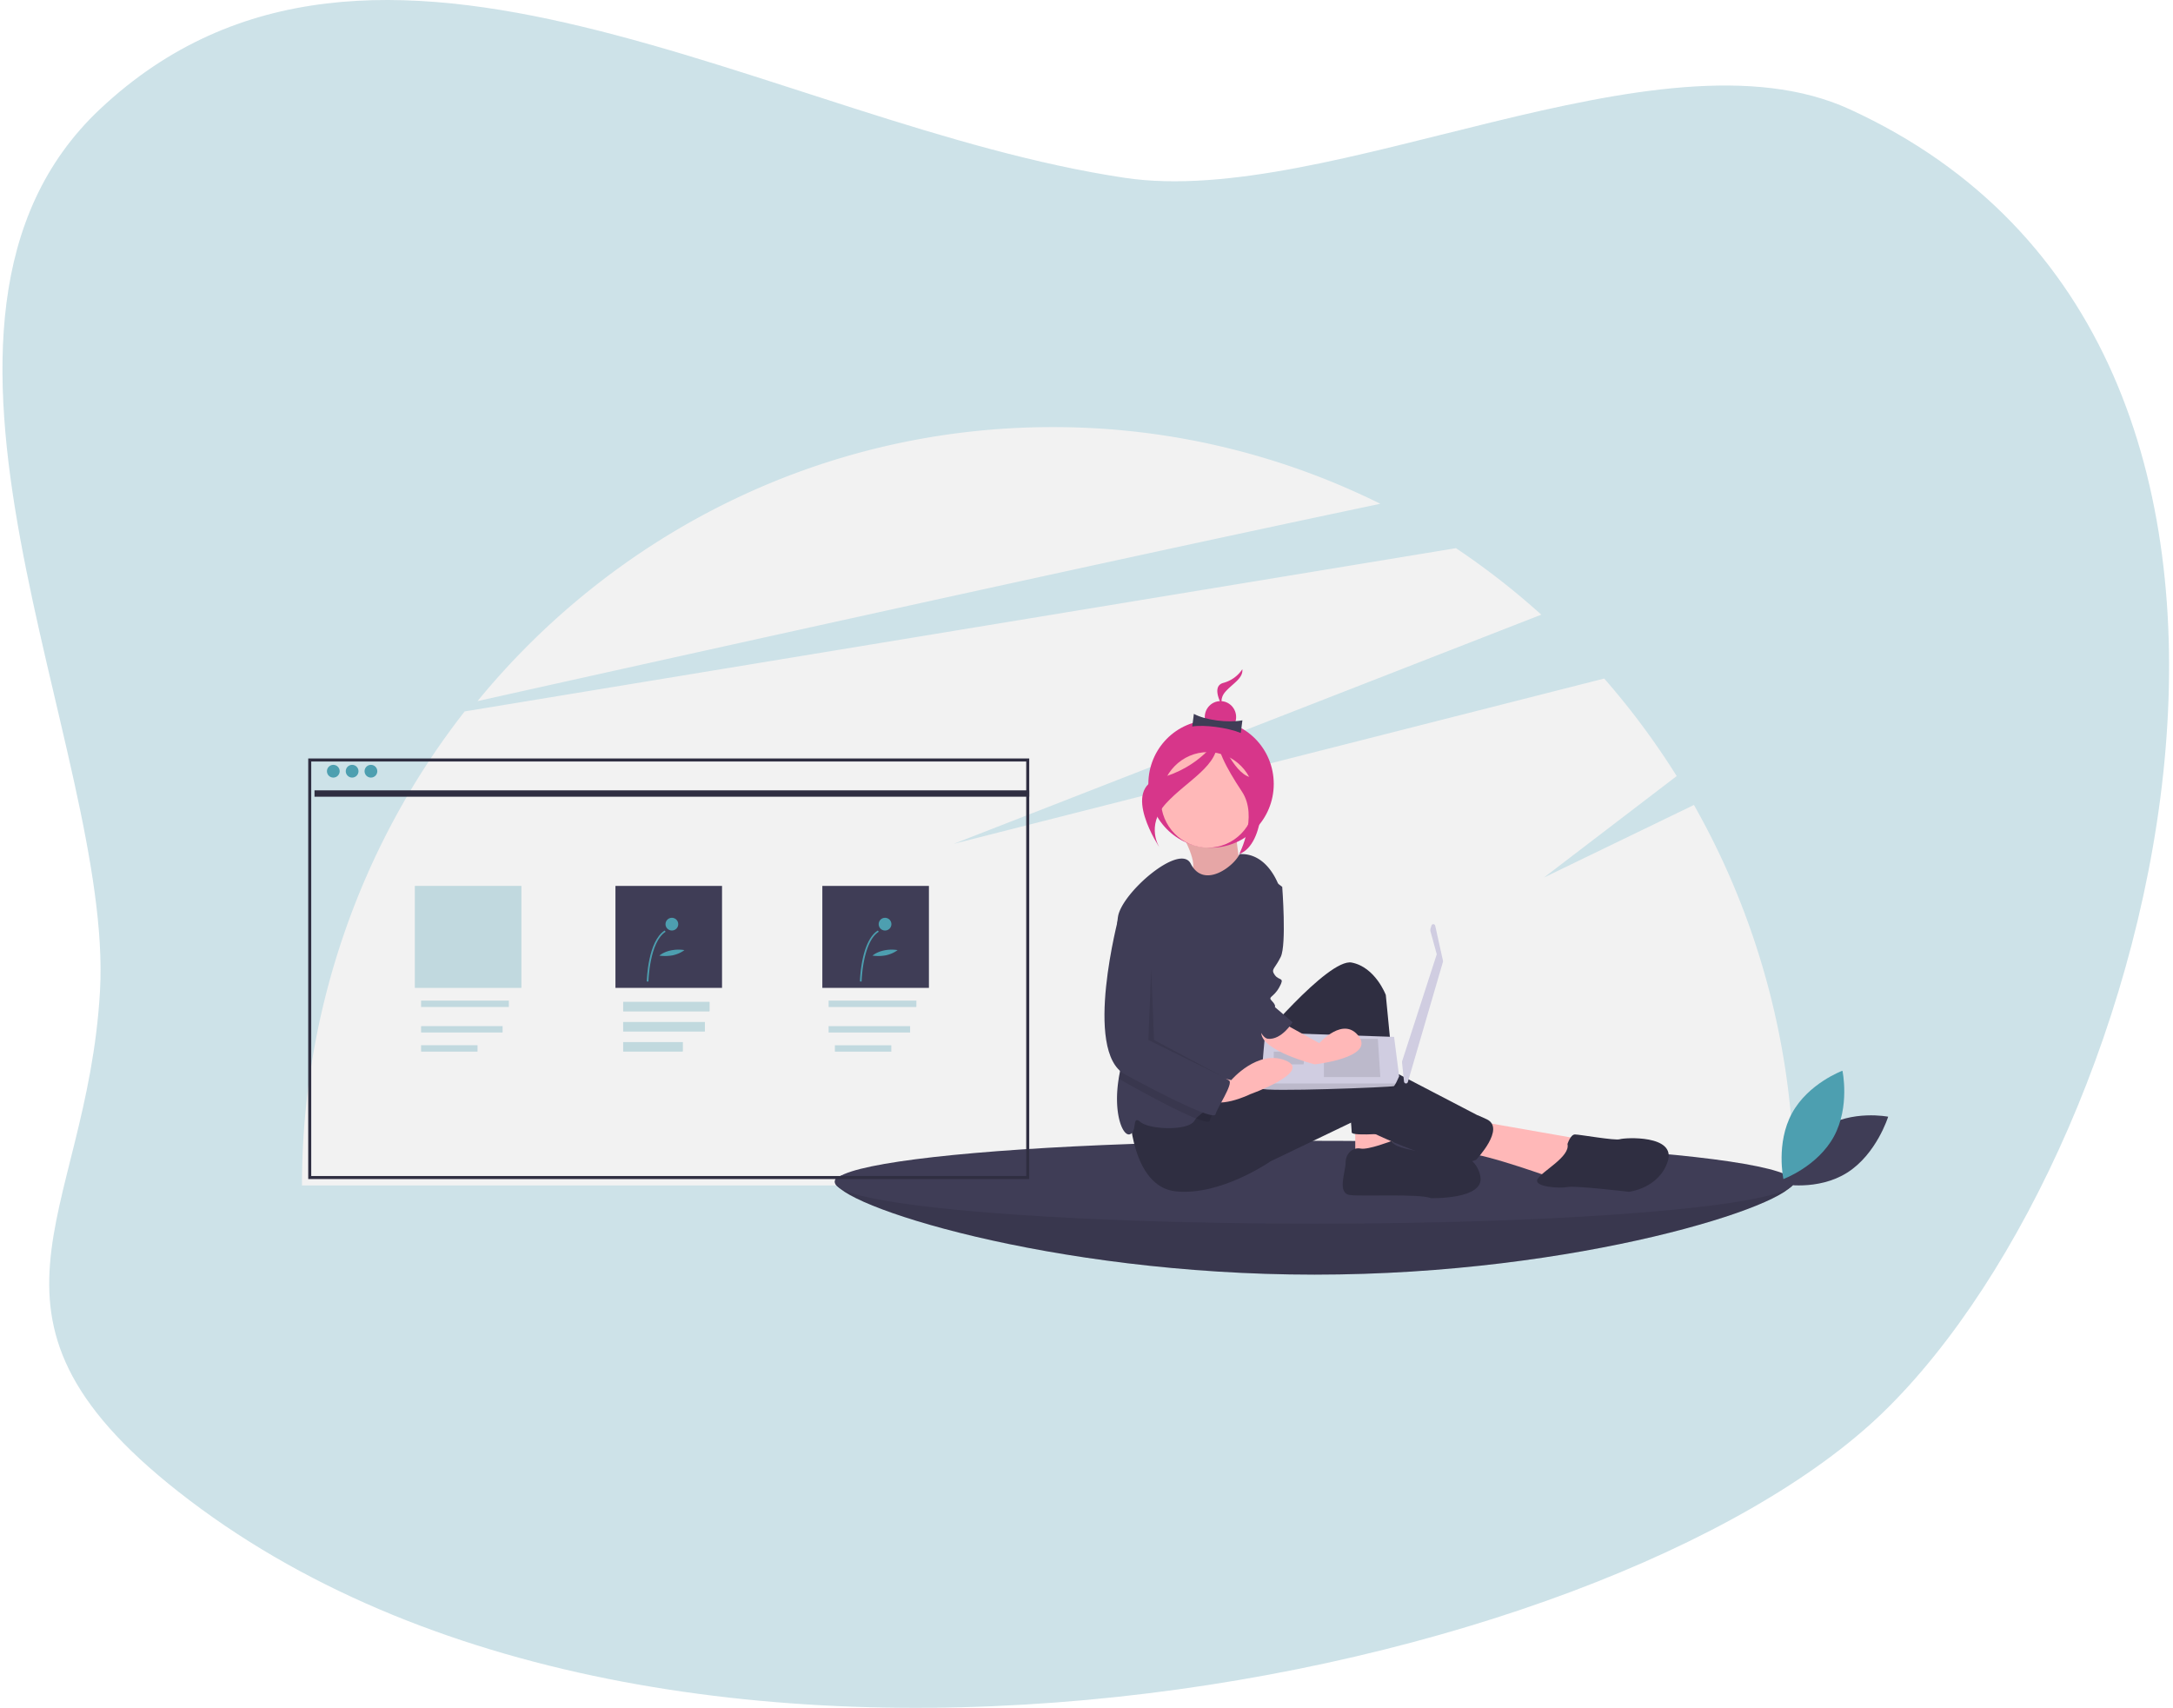 <svg xmlns="http://www.w3.org/2000/svg" width="341" height="268"><g fill="none"><path fill="#0e7490" d="M15.692 17.122c-35.49 33.367 2.15 100.462 0 138.396-2.053 36.205-23.563 51.392 14.082 79.94 77.088 58.46 222.294 28.387 265.797-13.886 43.504-42.273 76.327-167.1-5.363-204.45-30.09-13.758-81.44 15.616-113.715 10.782-55.347-8.29-117.711-51.296-160.801-10.782z" opacity=".205"/><g transform="translate(47.386 67)"><path fill="#F2F2F2" d="m218.437 59.318-23.54 11.39 20.834-15.926a119.972 119.972 0 0 0-11.375-15.304L102.268 65.421l92.215-35.964a117.855 117.855 0 0 0-13.391-10.435L25.532 44.639C9.017 65.755.013 91.984 0 119.022h234.158c-.01-20.97-5.432-41.564-15.72-59.704zm-49.213-47.262A115.36 115.36 0 0 0 117.79.022c-36.273 0-68.703 16.723-90.243 43 36.885-8.218 101.105-22.443 141.676-30.966z"/><path fill="#3F3D56" d="M234.158 118.347c0 3.66-33.697 14.675-75.265 14.675s-75.265-11.015-75.265-14.675 33.697 1.42 75.265 1.42 75.265-5.08 75.265-1.42z"/><path fill="#000" d="M234.158 118.347c0 3.66-33.697 14.675-75.265 14.675s-75.265-11.015-75.265-14.675 33.697 1.42 75.265 1.42 75.265-5.08 75.265-1.42z" opacity=".1"/><ellipse cx="158.893" cy="118.522" fill="#3F3D56" rx="75.265" ry="6.5"/><path fill="#FFB8B8" d="M137.74 63.235s2.962 5.029 1.904 6.39c-1.058 1.363 7.935 1.397 7.935 1.397s-1.351-7.317-.953-9l-8.886 1.213z"/><path fill="#000" d="M137.74 63.235s2.962 5.029 1.904 6.39c-1.058 1.363 7.935 1.397 7.935 1.397s-1.351-7.317-.953-9l-8.886 1.213z" opacity=".1"/><ellipse cx="142.659" cy="56.022" fill="#D7368A" rx="9.839" ry="10"/><path fill="#FFB8B8" d="M165.288 108.022v6l5.903-1.25-.492-4.25zm19.705 1 15.714 2.75-3.987 6.25s-11.023-4-13.838-4c-2.814 0 2.111-5 2.111-5z"/><path fill="#2F2E41" d="M149.386 97.374s11.627-14.052 15.348-13.325c3.72.727 5.348 5.087 5.348 5.087l2.093 21.563s-7.441.726-7.441 0c0-.727-1.396-16.233-1.396-16.233s-10.93 25.197-16.743 8.48l2.79-5.572z"/><path fill="#2F2E41" d="M129.87 107.45s.235 11.8 7.297 12.508c7.063.708 14.832-4.72 14.832-4.72l12.712-6.106s15.067 7.994 19.54 5.87c0 0 4.709-4.957 1.648-6.373-3.06-1.416-.235 0-.235 0l-18.128-9.44s-3.53-.944-9.652 1.652c-6.12 2.596-14.36 3.776-14.36 3.776l-13.655 2.832z"/><ellipse cx="142.168" cy="58.522" fill="#FFB8B8" rx="7.379" ry="7.5"/><path fill="#3F3D56" d="m151.835 79.384-.47 9.979s.235 13.067-1.883 14.018c-1.07.48-3.221 1.444-5.21 2.499-1.491.789-2.891 1.625-3.672 2.345a2.653 2.653 0 0 0-.53.62c-.94 1.663-7.059 1.426-8.47.238-1.412-1.188-.47 1.425-1.647 1.9-1.14.461-2.718-3.307-1.751-8.933.03-.188.066-.378.104-.57 1.08-5.453-.617-18.513-.356-23.56.015-.386.056-.77.12-1.15.706-3.801 9.713-11.537 11.398-8.242 2.075 4.068 6.842.352 7.661-1.5 4.706-.237 6.353 5.465 6.353 5.465l-1.647 6.89z"/><path fill="#2F2E41" d="M171.063 112.022s-3.758 1.458-4.933 1.215c-1.175-.243-2.35.73-2.35 2.189s-1.409 4.863.706 5.106c2.114.243 10.806-.243 12.685.486 0 0 8.457.243 7.753-3.404-.705-3.647-4.229-3.404-4.229-3.404s-9.632-.486-9.632-2.188zm27.53.5s.47-1.5 1.174-1.5 6.337 1 7.041.75c.704-.25 8.92-.75 7.511 3.5-1.408 4.25-6.103 4.75-6.103 4.75s-8.45-1-9.623-.75-5.398 0-4.694-1.25c.704-1.25 5.164-3.5 4.694-5.5z"/><path fill="#D0CDE1" d="m177.84 78.283 1.213 5.481a.374.374 0 0 1-.006.185l-5.5 18.835c-.046.153-.182.252-.329.236-.147-.016-.263-.142-.28-.302l-.76-7.337a.373.373 0 0 1 .013-.145l5.049-16.978a.315.315 0 0 1 .31-.236.32.32 0 0 1 .29.261z"/><path fill="#F2F2F2" d="m176.787 78.022 1.291 4.728-5.595 17.272-1.292-5.346z"/><path fill="#D0CDE1" d="M150.568 103.812c.198.573 20.616-.191 20.814-.382.173-.24.32-.496.436-.765.187-.382.357-.764.357-.764l-.793-6.188-20.22-.691s-.505 5.243-.608 7.643c-.035.382-.03.766.014 1.147z"/><path fill="#000" d="m168.83 96.022.394 6h-8.855v-6zm-11.463 2.008.05-.008-.237 2h-4.682V98.03zm-6.799 5.837c.202.423 20.962-.14 21.164-.282a2.94 2.94 0 0 0 .443-.563h-21.621c-.036.281-.031.564.014.845z" opacity=".1"/><path fill="#D7368A" d="M147.568 38.022a5.185 5.185 0 0 1-2.99 2.142c-2.092.583-.018 3.858-.018 3.858s-.754-1.191.334-2.452 2.839-2.123 2.674-3.548z"/><ellipse cx="144.135" cy="45.522" fill="#D7368A" rx="2.46" ry="2.5"/><path fill="#3F3D56" d="M147.325 48.022c-2.163-.875-5.764-1.32-7.617-1.016l.254-1.984c1.781.984 5.366 1.447 7.617 1.015l-.254 1.985z"/><path fill="#D7368A" d="M143.61 49.022s-2.697 4.416-8.971 6.069c-6.274 1.653-.051 10.93-.051 10.93s-2.263-3.373 1-6.946c3.264-3.573 8.517-6.015 8.023-10.053z"/><path fill="#D7368A" d="M143.706 48.022s2.417 6.32 5.071 6.918c2.655.597 2.453 10.584-1.697 12.082 0 0 3.026-5.855.44-9.782-2.588-3.926-4.222-7.03-3.814-9.218z"/><path fill="#000" d="M143.791 106.094c-.565 1.127-1.228 2.297-1.34 2.77-.075.32-.912.134-2.23-.39-2.64-1.053-7.218-3.468-11.49-5.883a3.595 3.595 0 0 1-.558-.386c.03-.19.064-.383.1-.578 1.05-5.537-.598-18.797-.344-23.92l1.946-.685 3.887 3.86v16.402s10.061 5.79 10.747 6.272c.35.246-.133 1.368-.718 2.538z" opacity=".1"/><path fill="#FFB8B8" d="m153.18 93.117 6.47 3.58s3.833-4.347 6.23-1.023c2.395 3.325-6.95 4.348-6.95 4.348s-8.146-2.046-8.385-4.86c-.24-2.812 2.635-2.045 2.635-2.045zm-11.029 8.497 3.678.882s4.138-4.853 8.507-3.088c4.368 1.765-5.518 5.294-5.518 5.294s-5.288 2.648-7.357.442.69-3.53.69-3.53z"/><path fill="#3F3D56" d="M151.051 70.022c.232.238 2.778 2.148 2.778 2.148s.695 9.072-.231 10.982c-.926 1.91-1.62 1.91-.926 2.865.694.955 1.62.238.694 1.91-.926 1.67-1.852 1.432-1.157 2.148.694.716.463.955.463.955l2.778 2.387s-1.705 2.8-3.862 2.594c-2.157-.206-4.01-10.95-4.01-10.95l3.473-15.04zm-20.719 6-2.131.723s-5.684 21.228.947 24.847c6.631 3.618 13.973 7.236 14.21 6.271.236-.965 2.841-4.824 2.13-5.307-.71-.482-11.13-6.271-11.13-6.271V79.88l-4.026-3.86z"/><path fill="#000" d="m133.266 85.022-.445 11.178 11.806 5.822-10.915-5.822z" opacity=".1"/><path fill="#3F3D56" d="M238.627 110.022c-4.618 2.917-6.436 8.782-6.436 8.782s5.67 1.135 10.289-1.783c4.618-2.917 6.436-8.782 6.436-8.782s-5.67-1.135-10.289 1.783z"/><path fill="#4D9FB0" d="M240.396 111.35c-2.559 4.694-7.919 6.672-7.919 6.672s-1.211-5.634 1.347-10.329c2.558-4.694 7.918-6.671 7.918-6.671s1.212 5.634-1.346 10.328z"/><circle cx="4.919" cy="54.022" r="1" fill="#4D9FB0"/><circle cx="7.871" cy="54.022" r="1" fill="#4D9FB0"/><circle cx="10.822" cy="54.022" r="1" fill="#4D9FB0"/><path fill="#4D9FB0" d="M18.693 90.022h13.774v1H18.693zm0 4h12.79v1h-12.79zm0 3h8.855v1h-8.855z" opacity=".3"/><g fill="#4D9FB0" opacity=".3"><path d="M50.409 90.234h13.54v1.455H50.41zm0 3.151h12.809v1.455h-12.81zm0 3.152h9.332v1.455h-9.332z"/><path d="M50.409 90.234h13.54v1.455H50.41zm0 3.151h12.809v1.455h-12.81zm0 3.152h9.332v1.455h-9.332z"/></g><path fill="#4D9FB0" d="M82.644 90.022h13.774v1H82.644zm0 4h12.79v1h-12.79zm.984 3h8.855v1h-8.855zm-65.919-25h16.726v16H17.709z" opacity=".3"/><path fill="#3F3D56" d="M49.193 72.022h16.726v16H49.193zm32.467 0h16.726v16H81.66z"/><path fill="#4D9FB0" d="m54.369 87.022-.257-.005c.006-.257.166-6.32 2.804-7.995l.148.19c-2.532 1.608-2.694 7.748-2.695 7.81z"/><circle cx="58.048" cy="78.022" r="1" fill="#4D9FB0"/><path fill="#4D9FB0" d="M58.247 82.898a6.488 6.488 0 0 1-2.167.06c.931-.759 2.472-1.097 3.935-.864-.469.363-1.079.64-1.768.804zm29.573 4.124-.257-.005c.006-.257.166-6.32 2.805-7.995l.147.19c-2.532 1.608-2.694 7.748-2.695 7.81z"/><circle cx="91.499" cy="78.022" r="1" fill="#4D9FB0"/><path fill="#4D9FB0" d="M91.698 82.898a6.488 6.488 0 0 1-2.167.06c.932-.759 2.472-1.097 3.936-.864-.47.363-1.08.64-1.769.804z"/><path fill="#2F2E41" d="M114.128 118.022H.984v-66h113.144v66zm-112.672-.477h112.2V52.498H1.455v65.047z"/><path fill="#2F2E41" d="M1.968 57.022h112.16v1H1.968z"/></g></g></svg>

